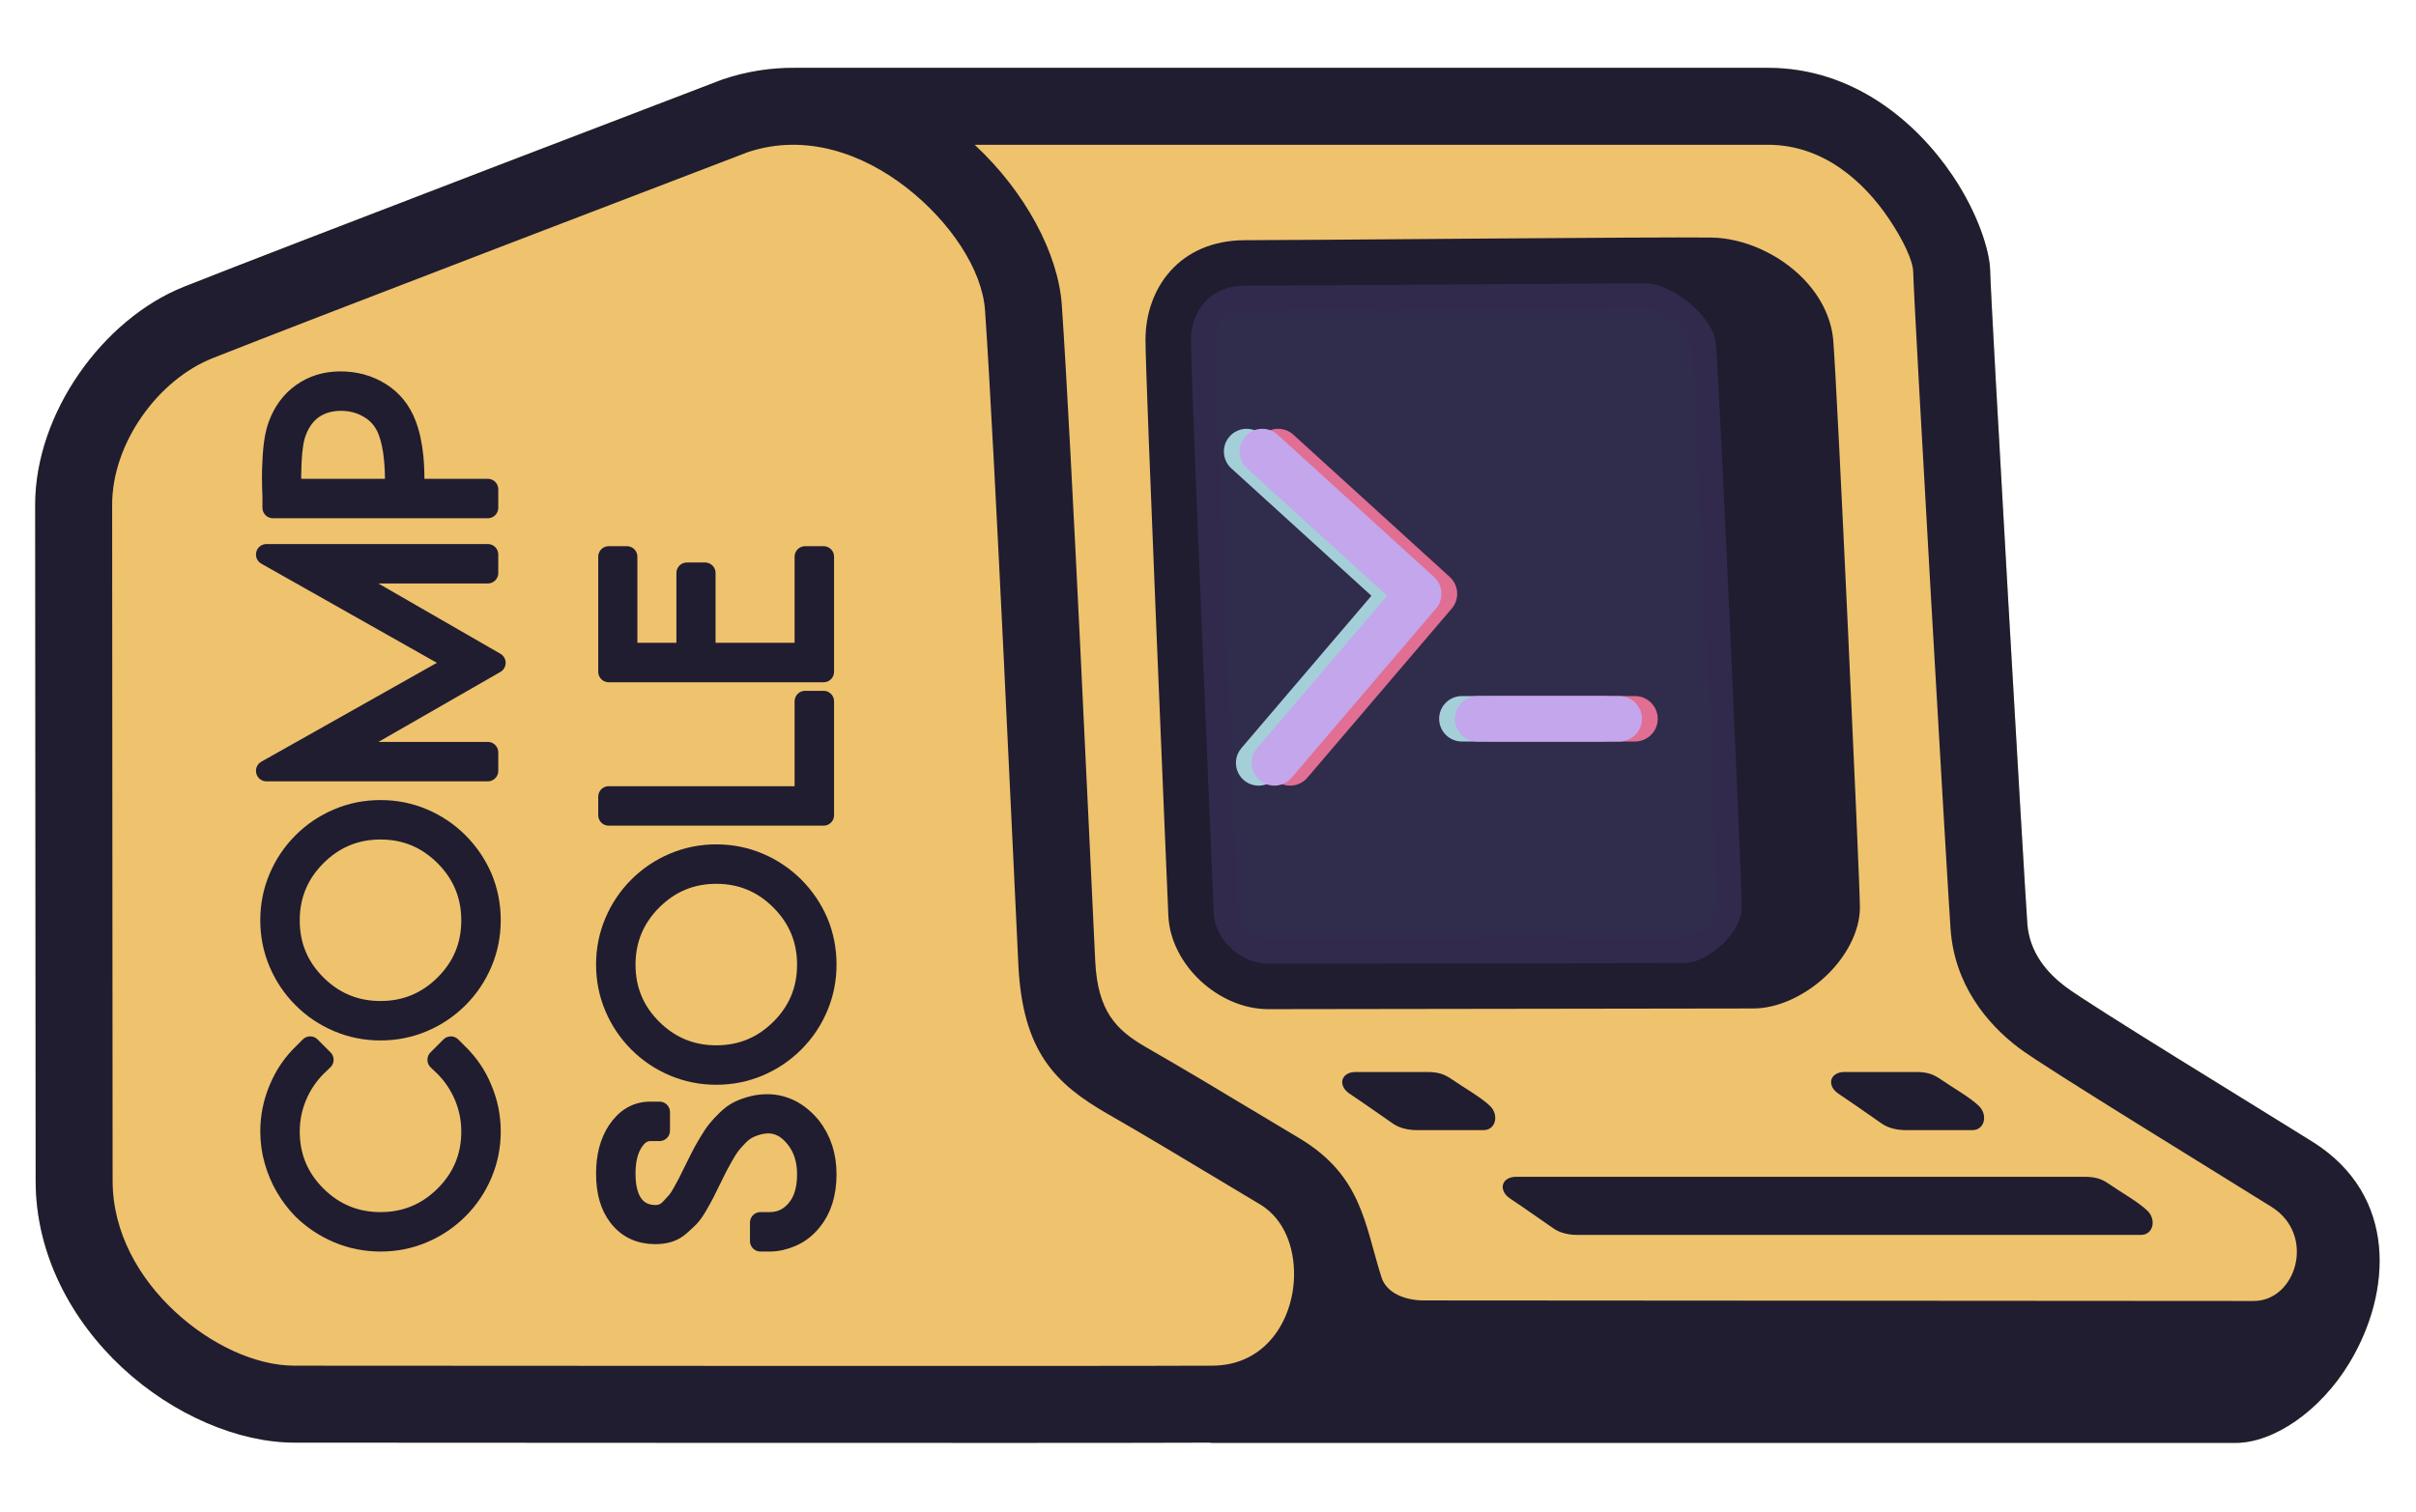 <?xml version="1.0" encoding="UTF-8" standalone="no"?><!DOCTYPE svg PUBLIC "-//W3C//DTD SVG 1.1//EN" "http://www.w3.org/Graphics/SVG/1.1/DTD/svg11.dtd"><svg width="100%" height="100%" viewBox="0 0 1439 901" version="1.1" xmlns="http://www.w3.org/2000/svg" xmlns:xlink="http://www.w3.org/1999/xlink" xml:space="preserve" xmlns:serif="http://www.serif.com/" style="fill-rule:evenodd;clip-rule:evenodd;stroke-linejoin:round;stroke-miterlimit:2;"><rect id="Main-Logo--Transparent-" serif:id="Main Logo (Transparent)" x="-0" y="0" width="1438.3" height="900.057" style="fill:none;"/><g><path d="M472.761,40.424c-13.854,-0.046 -27.991,2.091 -42.131,6.832c-0.301,0.101 -0.601,0.209 -0.898,0.322c0,0 -266.695,101.972 -320.104,123.242c-48.495,19.314 -88.669,75.508 -88.669,129.845c-0,45.447 0.277,327.821 0.277,402.766c-0,44.034 21.433,83.352 51.668,111.452c30.261,28.124 69.161,44.588 102.595,44.588c56.139,-0 468.983,0.358 544.213,0.009c0.86,0.104 1.735,0.154 2.622,0.154l609.243,0c22.404,0 50.24,-18.689 67.735,-47.635c25.2,-41.695 29.102,-99.769 -21.989,-131.774c-30.604,-19.171 -132.251,-81.156 -147.122,-92.37c-10.509,-7.924 -21.455,-20.025 -22.71,-37.639c-1.791,-25.139 -21.648,-367.031 -22.144,-389.305c-0.253,-11.342 -7.238,-33.967 -22.496,-56.51c-21.694,-32.052 -59.277,-63.977 -109.811,-63.977l-580.279,-0Z" style="fill:#efc26e;"/><g transform="matrix(1.91351e-16,-3.125,3.125,1.91351e-16,-560.483,1384.99)"><path d="M227.477,272.793c-2.816,-0 -5.495,-0.538 -8.037,-1.614c-2.542,-1.075 -4.781,-2.581 -6.717,-4.517c-1.936,-1.936 -3.442,-4.175 -4.518,-6.717c-1.075,-2.542 -1.613,-5.231 -1.613,-8.067c0,-2.835 0.538,-5.524 1.613,-8.067c1.076,-2.542 2.572,-4.791 4.488,-6.746c1.291,-1.252 2.709,-2.327 4.254,-3.227c1.545,-0.899 3.217,-1.603 5.016,-2.112c1.799,-0.508 3.637,-0.763 5.514,-0.763c2.816,0 5.515,0.548 8.096,1.643c2.582,1.056 4.85,2.601 6.806,4.635l1.232,1.232l-2.464,2.464l-1.232,-1.291c-1.643,-1.643 -3.54,-2.914 -5.691,-3.813c-2.151,-0.9 -4.4,-1.35 -6.747,-1.35c-4.81,0 -8.907,1.702 -12.29,5.104c-3.383,3.403 -5.075,7.5 -5.075,12.291c0,4.791 1.692,8.888 5.075,12.291c3.383,3.402 7.48,5.104 12.29,5.104c2.347,-0 4.596,-0.45 6.747,-1.35c2.151,-0.899 4.048,-2.17 5.691,-3.813l1.232,-1.291l2.464,2.464l-1.232,1.232c-1.956,2.034 -4.224,3.579 -6.806,4.635c-2.581,1.095 -5.28,1.643 -8.096,1.643Z" style="fill:#1f1d2f;fill-rule:nonzero;stroke:#1f1d2f;stroke-width:4px;"/><path d="M275.819,271.209c-2.542,1.056 -5.231,1.584 -8.067,1.584c-2.835,-0 -5.524,-0.538 -8.067,-1.614c-2.542,-1.075 -4.781,-2.581 -6.717,-4.517c-1.936,-1.936 -3.442,-4.175 -4.517,-6.717c-1.076,-2.542 -1.614,-5.231 -1.614,-8.067c0,-2.835 0.538,-5.524 1.614,-8.067c1.075,-2.542 2.581,-4.781 4.517,-6.717c1.936,-1.936 4.175,-3.442 6.717,-4.517c2.543,-1.076 5.232,-1.614 8.067,-1.614c2.836,0 5.525,0.538 8.067,1.614c2.542,1.075 4.781,2.581 6.717,4.517c1.936,1.936 3.442,4.175 4.517,6.717c1.076,2.543 1.614,5.232 1.614,8.067c-0,2.836 -0.538,5.525 -1.614,8.067c-1.075,2.542 -2.581,4.781 -4.517,6.717c-1.936,1.936 -4.175,3.452 -6.717,4.547Zm-8.096,-36.726c-4.811,0 -8.908,1.702 -12.291,5.104c-3.383,3.403 -5.075,7.5 -5.075,12.291c0,4.791 1.692,8.888 5.075,12.291c3.383,3.402 7.48,5.104 12.291,5.104c4.81,-0 8.917,-1.702 12.32,-5.104c3.402,-3.403 5.104,-7.5 5.104,-12.291c-0,-4.791 -1.702,-8.888 -5.104,-12.291c-3.403,-3.402 -7.51,-5.104 -12.32,-5.104Z" style="fill:#1f1d2f;fill-rule:nonzero;stroke:#1f1d2f;stroke-width:4px;"/><path d="M299.755,243.987l-0,28.336l-3.52,0l-0,-42.181l20.592,36.549l20.65,-36.549l0,42.181l-3.52,0l0,-28.336l-17.13,29.744l-17.072,-29.744Z" style="fill:#1f1d2f;fill-rule:nonzero;stroke:#1f1d2f;stroke-width:4px;"/><path d="M349.915,258.243l-0,14.08l-3.52,0l-0,-40.949l2.17,0c2.582,-0.117 4.811,-0.117 6.688,0c2.973,0.117 5.28,0.489 6.923,1.115c2.542,0.938 4.537,2.425 5.984,4.458c1.447,2.034 2.19,4.4 2.229,7.099c0.04,2.894 -0.664,5.495 -2.112,7.803c-1.408,2.229 -3.383,3.833 -5.925,4.81c-1.799,0.704 -3.931,1.174 -6.395,1.408c-1.72,0.157 -3.735,0.216 -6.042,0.176Zm5.162,-23.408c-1.486,-0.078 -3.207,-0.097 -5.162,-0.058l-0,19.946c2.229,0.04 4.126,-0.019 5.69,-0.176c2.152,-0.195 3.99,-0.586 5.515,-1.173c1.799,-0.704 3.188,-1.838 4.165,-3.403c1.096,-1.72 1.624,-3.676 1.584,-5.866c-0.039,-1.995 -0.567,-3.716 -1.584,-5.163c-1.016,-1.408 -2.464,-2.464 -4.341,-3.168c-1.291,-0.508 -3.246,-0.821 -5.867,-0.939Z" style="fill:#1f1d2f;fill-rule:nonzero;stroke:#1f1d2f;stroke-width:4px;"/><path d="M219.968,311.683c1.173,0.587 2.073,1.037 2.699,1.35c0.626,0.313 1.466,0.782 2.522,1.408c1.056,0.626 1.878,1.173 2.464,1.642c0.587,0.47 1.252,1.086 1.995,1.848c0.743,0.763 1.301,1.526 1.672,2.288c0.372,0.763 0.685,1.643 0.939,2.64c0.254,0.998 0.362,2.064 0.322,3.198c-0.039,0.938 -0.224,1.877 -0.557,2.816c-0.332,0.938 -0.811,1.828 -1.437,2.669c-0.626,0.841 -1.369,1.613 -2.23,2.317c-2.503,1.956 -5.514,2.934 -9.034,2.934c-3.677,-0 -6.649,-0.939 -8.918,-2.816c-1.29,-1.056 -2.248,-2.298 -2.874,-3.726c-0.626,-1.427 -0.939,-2.825 -0.939,-4.194l0,-1.76l3.52,-0l0,1.76c0,2.112 0.841,3.852 2.523,5.221c1.603,1.33 3.833,1.995 6.688,1.995c2.738,-0 5.026,-0.724 6.864,-2.171c1.877,-1.447 2.855,-3.168 2.933,-5.163c0,-0.782 -0.107,-1.544 -0.323,-2.288c-0.215,-0.743 -0.479,-1.398 -0.792,-1.965c-0.312,-0.567 -0.782,-1.154 -1.408,-1.76c-0.625,-0.606 -1.183,-1.095 -1.672,-1.467c-0.488,-0.371 -1.183,-0.811 -2.082,-1.32c-0.9,-0.508 -1.614,-0.899 -2.142,-1.173c-0.528,-0.274 -1.28,-0.645 -2.258,-1.115c-1.213,-0.586 -2.122,-1.036 -2.728,-1.349c-0.606,-0.313 -1.398,-0.753 -2.376,-1.32c-0.978,-0.567 -1.711,-1.095 -2.2,-1.584c-0.489,-0.489 -1.017,-1.056 -1.584,-1.701c-0.567,-0.646 -0.968,-1.35 -1.203,-2.112c-0.235,-0.763 -0.352,-1.594 -0.352,-2.494c0,-2.972 1.095,-5.299 3.285,-6.981c1.995,-1.564 4.713,-2.347 8.155,-2.347c3.246,0 5.945,0.704 8.096,2.112c2.425,1.604 3.637,3.677 3.637,6.219l0,1.76l-3.52,0l0,-1.76c0,-1.291 -0.684,-2.386 -2.053,-3.285c-1.525,-1.017 -3.579,-1.526 -6.16,-1.526c-2.659,0 -4.674,0.528 -6.043,1.584c-1.29,1.017 -1.936,2.425 -1.936,4.224c0,0.548 0.098,1.056 0.294,1.526c0.195,0.469 0.528,0.929 0.997,1.378c0.469,0.45 0.909,0.851 1.32,1.203c0.411,0.352 1.007,0.743 1.789,1.173c0.783,0.431 1.418,0.773 1.907,1.027c0.489,0.254 1.222,0.616 2.2,1.085Z" style="fill:#1f1d2f;fill-rule:nonzero;stroke:#1f1d2f;stroke-width:4px;"/><path d="M267.371,335.209c-2.542,1.056 -5.231,1.584 -8.067,1.584c-2.835,-0 -5.524,-0.538 -8.067,-1.614c-2.542,-1.075 -4.781,-2.581 -6.717,-4.517c-1.936,-1.936 -3.442,-4.175 -4.517,-6.717c-1.076,-2.542 -1.614,-5.231 -1.614,-8.067c0,-2.835 0.538,-5.524 1.614,-8.067c1.075,-2.542 2.581,-4.781 4.517,-6.717c1.936,-1.936 4.175,-3.442 6.717,-4.517c2.543,-1.076 5.232,-1.614 8.067,-1.614c2.836,0 5.525,0.538 8.067,1.614c2.542,1.075 4.781,2.581 6.717,4.517c1.936,1.936 3.442,4.175 4.517,6.717c1.076,2.543 1.614,5.232 1.614,8.067c-0,2.836 -0.538,5.525 -1.614,8.067c-1.075,2.542 -2.581,4.781 -4.517,6.717c-1.936,1.936 -4.175,3.452 -6.717,4.547Zm-8.096,-36.726c-4.811,0 -8.908,1.702 -12.291,5.104c-3.383,3.403 -5.075,7.5 -5.075,12.291c0,4.791 1.692,8.888 5.075,12.291c3.383,3.402 7.48,5.104 12.291,5.104c4.81,-0 8.917,-1.702 12.32,-5.104c3.402,-3.403 5.104,-7.5 5.104,-12.291c-0,-4.791 -1.702,-8.888 -5.104,-12.291c-3.403,-3.402 -7.51,-5.104 -12.32,-5.104Z" style="fill:#1f1d2f;fill-rule:nonzero;stroke:#1f1d2f;stroke-width:4px;"/><path d="M309.493,336.323l-21.706,0l-0,-40.949l3.52,0l-0,37.429l18.186,0l0,3.52Z" style="fill:#1f1d2f;fill-rule:nonzero;stroke:#1f1d2f;stroke-width:4px;"/><path d="M337.067,336.323l-21.942,0l0,-40.949l21.942,0l-0,3.461l-18.422,0l0,11.44l15.312,0l0,3.462l-15.312,-0l0,19.066l18.422,0l-0,3.52Z" style="fill:#1f1d2f;fill-rule:nonzero;stroke:#1f1d2f;stroke-width:4px;"/></g><path d="M741.675,170.193c37.385,0 207.093,-1.358 238.064,-1.358c16.473,0 40.837,19.696 42.269,36.106c2.3,26.365 15.409,320.66 15.409,335.625c0,14.965 -19.724,33.229 -34.689,33.229c-39.849,-0 -225.256,0.356 -247.334,0.356c-15.93,-0 -31.786,-13.976 -32.452,-29.891c-0.949,-22.64 -13.589,-318.114 -13.589,-341.744c-0,-16.681 10.937,-32.323 32.322,-32.323Z" style="fill:#302c4b;stroke:#322a4d;stroke-width:29.17px;stroke-linecap:round;stroke-miterlimit:1.5;"/><g><path d="M843.787,673.29l39.844,0c7.341,0 9.201,-9.031 4.01,-14.223c-5.191,-5.191 -16.75,-11.721 -23.007,-16.099c-4.944,-3.46 -8.903,-4.297 -14.937,-4.297l-42.236,0c-8.836,0 -10.896,8.124 -3.53,13.005c7.366,4.881 21.802,15.031 25.782,17.776c3.981,2.744 9.239,3.838 14.074,3.838Z" style="fill:#1f1d2f;"/><path d="M1134.96,673.29l39.844,0c7.341,0 9.201,-9.031 4.01,-14.223c-5.191,-5.191 -16.75,-11.721 -23.007,-16.099c-4.944,-3.46 -8.903,-4.297 -14.937,-4.297l-42.236,0c-8.836,0 -10.896,8.124 -3.53,13.005c7.366,4.881 21.802,15.031 25.782,17.776c3.981,2.744 9.239,3.838 14.074,3.838Z" style="fill:#1f1d2f;"/><path d="M939.378,735.729l335.817,0c7.341,0 9.201,-9.031 4.01,-14.223c-5.191,-5.191 -16.75,-11.721 -23.007,-16.099c-4.944,-3.46 -8.903,-4.297 -14.937,-4.297l-338.209,0c-8.836,0 -10.896,8.124 -3.53,13.005c7.365,4.881 21.801,15.031 25.782,17.776c3.98,2.744 9.239,3.838 14.074,3.838Z" style="fill:#1f1d2f;"/><path d="M472.761,40.424c-13.854,-0.046 -27.991,2.091 -42.131,6.832c-0.301,0.101 -0.601,0.209 -0.898,0.322c0,0 -266.695,101.972 -320.104,123.242c-48.495,19.314 -88.669,75.508 -88.669,129.845c-0,45.447 0.277,327.821 0.277,402.766c-0,44.034 21.433,83.352 51.668,111.452c30.261,28.124 69.161,44.588 102.595,44.588c56.139,-0 468.983,0.358 544.213,0.009c0.86,0.104 1.735,0.154 2.622,0.154l609.243,0c22.404,0 50.24,-18.689 67.735,-47.635c25.2,-41.695 29.102,-99.769 -21.989,-131.774c-30.604,-19.171 -132.251,-81.156 -147.122,-92.37c-10.509,-7.924 -21.455,-20.025 -22.71,-37.639c-1.791,-25.139 -21.648,-367.031 -22.144,-389.305c-0.253,-11.342 -7.238,-33.967 -22.496,-56.51c-21.694,-32.052 -59.277,-63.977 -109.811,-63.977l-580.279,-0Zm107.776,45.833c30.308,28.211 49.76,64.907 51.874,95.343c5.701,82.049 17.348,338.523 19.919,391.02c1.462,29.843 12.417,41.018 30.196,51.258c24.435,14.073 34.651,20.215 91.518,54.334c37.119,22.27 38.729,51.128 48.776,82.768c3.127,9.846 14.843,13.789 25.173,13.789c21.654,-0 472.688,0.327 494.342,0.327c25.376,0 37.269,-39.358 10.657,-56.029c-31.301,-19.608 -135.177,-83.148 -150.387,-94.617c-19.574,-14.76 -38.493,-38.167 -40.831,-70.977c-1.802,-25.283 -21.75,-369.14 -22.249,-391.541c-0.146,-6.534 -5.84,-18.853 -14.63,-31.84c-14.368,-21.228 -38.387,-43.835 -71.855,-43.835l-472.503,0Zm-134.893,4.308c34.236,-11.281 68.112,0.91 94.061,21.052c26.246,20.374 45.306,49.021 46.983,73.16c5.688,81.853 17.298,337.714 19.864,390.086c2.541,51.873 22.195,70.933 53.099,88.732c24.248,13.965 34.383,20.062 90.813,53.919c14.567,8.74 20.577,25.811 20.28,42.659c-0.458,26.003 -16.64,53.29 -48.536,53.465c-67.18,0.368 -489.868,-0.001 -546.709,-0.001c-23.423,0 -50.193,-12.624 -71.393,-32.327c-21.225,-19.726 -37.037,-46.967 -37.037,-77.879c0,-74.945 -0.277,-357.319 -0.277,-402.766c-0,-36.557 27.167,-74.27 59.794,-87.264c52.005,-20.711 306.612,-118.078 319.044,-122.832l0.014,-0.004Z" style="fill:#1f1d2f;"/><path d="M741.675,143.11c-39.304,0 -59.406,28.748 -59.406,59.406c0,23.708 12.661,320.163 13.613,342.877c1.233,29.439 30.047,55.841 59.512,55.841c22.078,-0 249.229,-0.416 289.078,-0.416c14.042,-0 30.063,-7.323 42.356,-18.641c12.622,-11.621 20.966,-27.192 20.966,-41.611c0,-15.07 -13.584,-311.429 -15.901,-337.979c-1.188,-13.62 -7.887,-26.415 -17.996,-36.745c-14.243,-14.555 -35.216,-24.014 -54.476,-24.311c-31.014,-0.478 -240.304,1.579 -277.746,1.579Zm0,27.083c37.385,0 207.093,-1.358 238.064,-1.358c16.473,0 40.837,19.696 42.269,36.106c2.3,26.365 15.409,320.66 15.409,335.625c0,14.965 -19.724,33.229 -34.689,33.229c-39.849,-0 -225.256,0.356 -247.334,0.356c-15.93,-0 -31.786,-13.976 -32.452,-29.891c-0.949,-22.64 -13.589,-318.114 -13.589,-341.744c-0,-16.681 10.937,-32.323 32.322,-32.323Z" style="fill:#1f1d2f;"/></g><g><path d="M733.381,279.027l83.445,75.918c-0,-0 -6.229,7.3 -15.154,17.761c-5.478,6.42 -11.972,14.031 -18.664,21.875c-6.271,7.35 -12.716,14.904 -18.664,21.876l-24.982,29.28c-3.539,4.147 -4.136,9.821 -1.993,14.47c0.795,1.725 1.967,3.308 3.505,4.621c5.686,4.851 14.24,4.173 19.091,-1.512l85.978,-100.771c2.859,-3.352 3.805,-7.706 2.921,-11.714c-0.583,-2.644 -1.961,-5.137 -4.11,-7.092l-93.147,-84.745c-5.529,-5.03 -14.1,-4.625 -19.13,0.903c-0.955,1.05 -1.713,2.209 -2.279,3.432c-2.412,5.223 -1.296,11.623 3.183,15.698Z" style="fill:#a4cfd9;"/><path d="M870.712,441.777l84.373,-0c7.474,-0 13.542,-6.068 13.542,-13.542c-0,-7.474 -6.068,-13.542 -13.542,-13.542l-84.373,0c-7.474,0 -13.542,6.068 -13.542,13.542c0,7.474 6.068,13.542 13.542,13.542Z" style="fill:#a4cfd9;"/></g><g><path d="M752.131,279.027l83.445,75.918c-0,-0 -6.229,7.3 -15.154,17.761c-5.478,6.42 -11.972,14.031 -18.664,21.875c-6.271,7.35 -12.716,14.904 -18.664,21.876l-24.982,29.28c-3.539,4.147 -4.136,9.821 -1.993,14.47c0.795,1.725 1.967,3.308 3.505,4.621c5.686,4.851 14.24,4.173 19.091,-1.512l85.978,-100.771c2.859,-3.352 3.805,-7.706 2.921,-11.714c-0.583,-2.644 -1.961,-5.137 -4.11,-7.092l-93.147,-84.745c-5.529,-5.03 -14.1,-4.625 -19.13,0.903c-0.955,1.05 -1.713,2.209 -2.279,3.432c-2.412,5.223 -1.296,11.623 3.183,15.698Z" style="fill:#e16e93;"/><path d="M889.462,441.777l84.373,-0c7.474,-0 13.542,-6.068 13.542,-13.542c-0,-7.474 -6.068,-13.542 -13.542,-13.542l-84.373,0c-7.474,0 -13.542,6.068 -13.542,13.542c0,7.474 6.068,13.542 13.542,13.542Z" style="fill:#e16e93;"/></g><g><path d="M742.756,279.027l83.445,75.918c-0,-0 -6.229,7.3 -15.154,17.761c-5.478,6.42 -11.972,14.031 -18.664,21.875c-6.271,7.35 -12.716,14.904 -18.664,21.876l-24.982,29.28c-3.539,4.147 -4.136,9.821 -1.993,14.47c0.795,1.725 1.967,3.308 3.505,4.621c5.686,4.851 14.24,4.173 19.091,-1.512l85.978,-100.771c2.859,-3.352 3.805,-7.706 2.921,-11.714c-0.583,-2.644 -1.961,-5.137 -4.11,-7.092l-93.147,-84.745c-5.529,-5.03 -14.1,-4.625 -19.13,0.903c-0.955,1.05 -1.713,2.209 -2.279,3.432c-2.412,5.223 -1.296,11.623 3.183,15.698Z" style="fill:#c3a6eb;"/><path d="M880.087,441.777l84.373,-0c7.474,-0 13.542,-6.068 13.542,-13.542c-0,-7.474 -6.068,-13.542 -13.542,-13.542l-84.373,0c-7.474,0 -13.542,6.068 -13.542,13.542c0,7.474 6.068,13.542 13.542,13.542Z" style="fill:#c3a6eb;"/></g></g></svg>